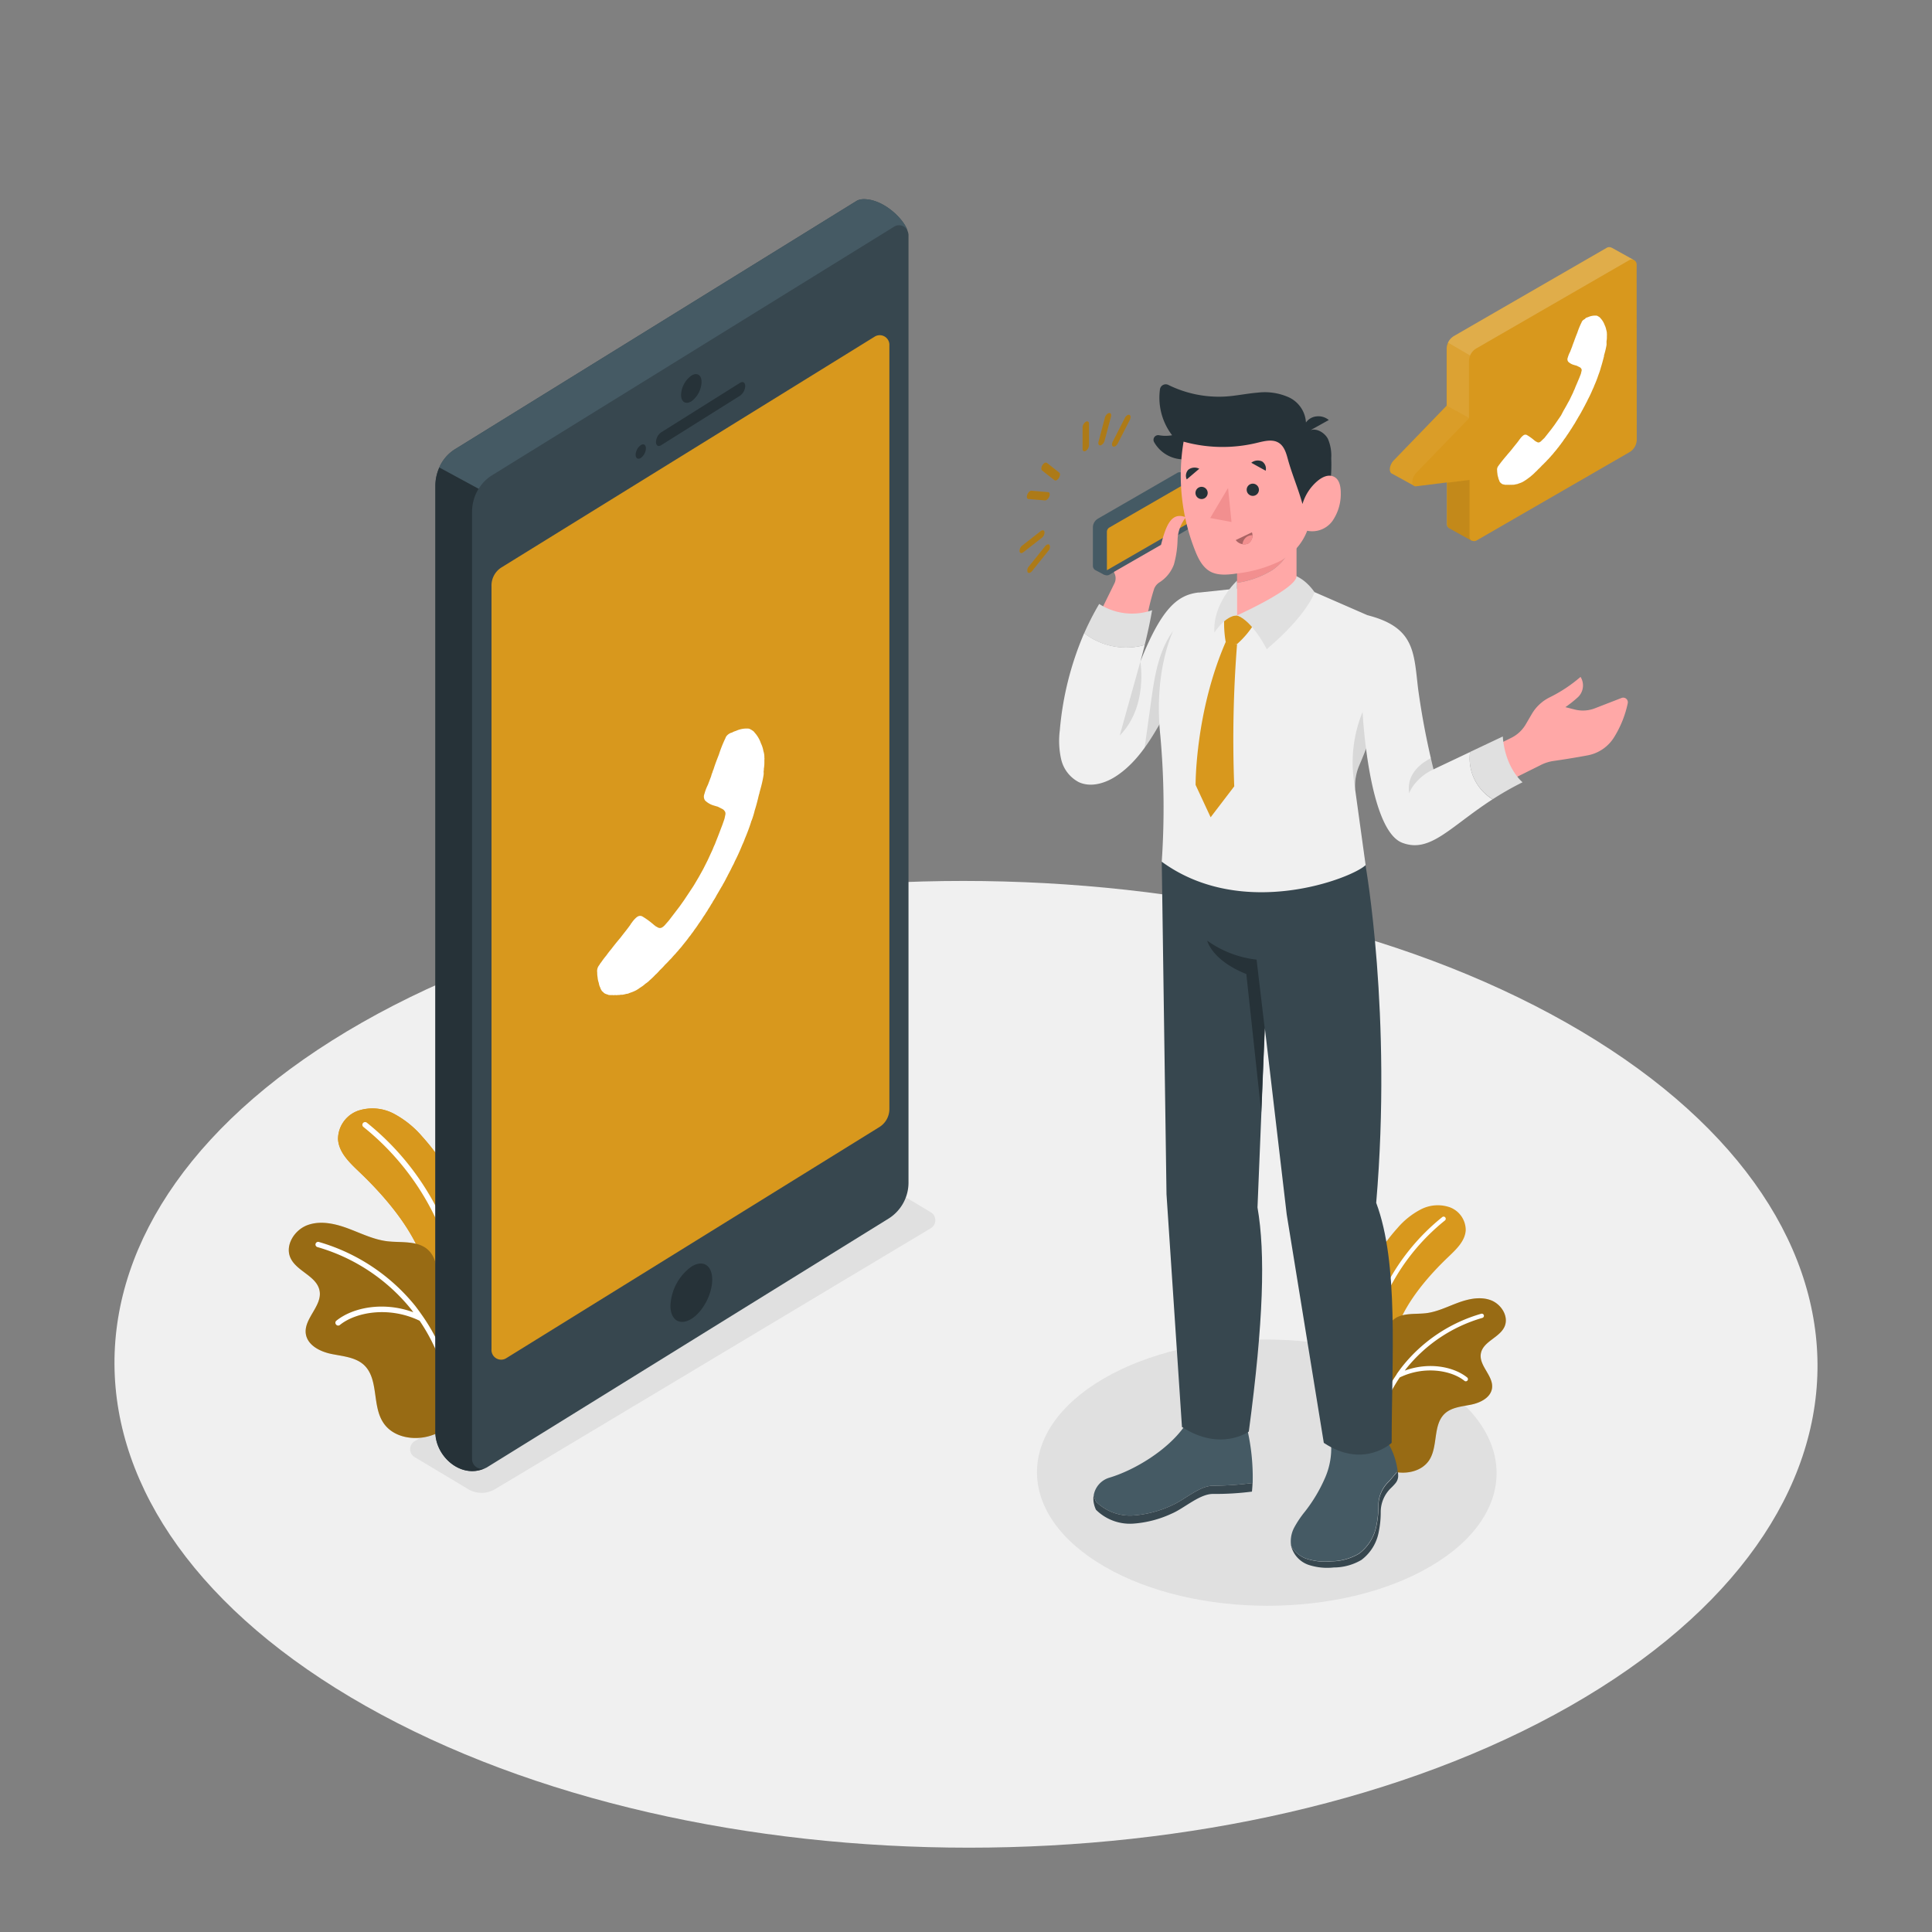 <svg xmlns="http://www.w3.org/2000/svg" viewBox="0 0 500 500"><rect x="0" y="0" width="500" height="500" fill="#808080" stroke="none"/><g id="freepik--Floor--inject-78"><path d="M405.32,264.64c86.34,48.85,86.79,128,1,176.89s-225.3,48.84-311.64,0-86.8-128-1-176.89S319,215.79,405.32,264.64Z" style="fill:#f0f0f0"></path></g><g id="freepik--Shadows--inject-78"><path d="M107.27,377.08l13.87,8.3a6.79,6.79,0,0,0,7,0l112.77-67.53a2.41,2.41,0,0,0,0-4.11L227,305.44a6.79,6.79,0,0,0-7,0L107.27,373A2.41,2.41,0,0,0,107.27,377.08Z" style="fill:#e0e0e0"></path><path d="M369.76,356.76c23.3,13.46,23.43,35.27.28,48.72s-60.81,13.46-84.11,0-23.43-35.26-.28-48.72S346.46,343.31,369.76,356.76Z" style="fill:#e0e0e0"></path></g><g id="freepik--Plants--inject-78"><path d="M93.18,303.48c-2.57-2.46-5.52-5.15-5.7-8.71a7.82,7.82,0,0,1,5.12-7.29,11.85,11.85,0,0,1,9.23.7,25.27,25.27,0,0,1,7.39,5.91,59.2,59.2,0,0,1,13.94,51.72c-.26,1.2-.66,2.53-1.74,3.1-1.72.91-3.68-.69-4.86-2.24a35.84,35.84,0,0,1-5.71-11.3c-1-3.45-.56-7.25-1.86-10.5C105.81,316.9,99.3,309.33,93.18,303.48Z" style="fill:#D8981D"></path><path d="M93.18,303.48c-2.57-2.46-5.52-5.15-5.7-8.71a7.82,7.82,0,0,1,5.12-7.29,11.85,11.85,0,0,1,9.23.7,25.27,25.27,0,0,1,7.39,5.91,59.2,59.2,0,0,1,13.94,51.72c-.26,1.2-.66,2.53-1.74,3.1-1.72.91-3.68-.69-4.86-2.24a35.84,35.84,0,0,1-5.71-11.3c-1-3.45-.56-7.25-1.86-10.5C105.81,316.9,99.3,309.33,93.18,303.48Z" style="fill:#D8981D"></path><path d="M119.92,344.26h0a.68.68,0,0,1-.68-.69,67.27,67.27,0,0,0-25.18-51.91.7.7,0,0,1-.12-1,.71.71,0,0,1,1-.11,68.63,68.63,0,0,1,25.7,53A.69.69,0,0,1,119.92,344.26Z" style="fill:#fff"></path><path d="M111.49,371.54c-4.33,1.39-9.76.48-12.27-3.32-3-4.46-1.11-11.34-5.06-15-2.21-2-5.46-2.22-8.39-2.82s-6.18-2.23-6.62-5.19c-.58-3.92,4.24-7.18,3.57-11.09s-6-5.06-7.57-8.64c-1.43-3.26,1.1-7.21,4.46-8.43s7.09-.38,10.43.86,6.59,2.88,10.13,3.32,7.94-.27,10.64,2.26c3.62,3.38,1.55,9.83,4.34,13.91,1.88,2.74,5.41,3.69,8.11,5.61a13,13,0,0,1,5.36,10.65c-.09,4.49-2.45,7.74-5.85,10.32C119.17,366.78,116,370.1,111.49,371.54Z" style="fill:#D8981D"></path><path d="M111.49,371.54c-4.33,1.39-9.76.48-12.27-3.32-3-4.46-1.11-11.34-5.06-15-2.21-2-5.46-2.22-8.39-2.82s-6.18-2.23-6.62-5.19c-.58-3.92,4.24-7.18,3.57-11.09s-6-5.06-7.57-8.64c-1.43-3.26,1.1-7.21,4.46-8.43s7.09-.38,10.43.86,6.59,2.88,10.13,3.32,7.94-.27,10.64,2.26c3.62,3.38,1.55,9.83,4.34,13.91,1.88,2.74,5.41,3.69,8.11,5.61a13,13,0,0,1,5.36,10.65c-.09,4.49-2.45,7.74-5.85,10.32C119.17,366.78,116,370.1,111.49,371.54Z" style="opacity:0.3"></path><path d="M109.54,340.83l-.05-.07c-.65-.94-1.32-1.87-2-2.76a49.82,49.82,0,0,0-24.9-16.56.69.69,0,1,0-.38,1.32,48.42,48.42,0,0,1,24.21,16.1c.19.24.36.51.55.75-7.76-2.85-15.68-1.23-19.9,2.17a.68.68,0,0,0-.1,1,.68.68,0,0,0,1,.11c4.18-3.37,12.81-4.87,20.63-1.08A48.39,48.39,0,0,1,116.84,366a.68.68,0,0,0,.68.64h0a.68.68,0,0,0,.65-.72A49.8,49.8,0,0,0,109.54,340.83Z" style="fill:#fff"></path><path d="M374.71,325.4c2.09-2,4.48-4.18,4.62-7.06a6.32,6.32,0,0,0-4.15-5.91,9.56,9.56,0,0,0-7.49.57,20.21,20.21,0,0,0-6,4.79,48,48,0,0,0-11.32,42,3.55,3.55,0,0,0,1.42,2.52c1.4.74,3-.56,3.94-1.82a28.88,28.88,0,0,0,4.63-9.18c.84-2.79.46-5.88,1.51-8.51C364.46,336.3,369.74,330.15,374.71,325.4Z" style="fill:#D8981D"></path><path d="M353,358.49h0a.56.56,0,0,0,.56-.56A54.56,54.56,0,0,1,374,315.81a.56.56,0,0,0-.69-.87,55.7,55.7,0,0,0-20.85,43A.56.56,0,0,0,353,358.49Z" style="fill:#fff"></path><path d="M359.85,380.62c3.52,1.13,7.93.39,10-2.69,2.39-3.62.9-9.2,4.1-12.13,1.8-1.63,4.43-1.8,6.81-2.29s5-1.8,5.37-4.2c.47-3.19-3.44-5.83-2.89-9s4.86-4.1,6.14-7c1.16-2.65-.9-5.86-3.62-6.84s-5.75-.31-8.46.69-5.35,2.34-8.22,2.69-6.44-.22-8.63,1.84c-2.94,2.74-1.26,8-3.53,11.29-1.52,2.22-4.38,3-6.57,4.54a10.53,10.53,0,0,0-4.35,8.65c.07,3.64,2,6.27,4.74,8.37C353.63,376.76,356.24,379.46,359.85,380.62Z" style="fill:#D8981D"></path><path d="M359.85,380.62c3.52,1.13,7.93.39,10-2.69,2.39-3.62.9-9.2,4.1-12.13,1.8-1.63,4.43-1.8,6.81-2.29s5-1.8,5.37-4.2c.47-3.19-3.44-5.83-2.89-9s4.86-4.1,6.14-7c1.16-2.65-.9-5.86-3.62-6.84s-5.75-.31-8.46.69-5.35,2.34-8.22,2.69-6.44-.22-8.63,1.84c-2.94,2.74-1.26,8-3.53,11.29-1.52,2.22-4.38,3-6.57,4.54a10.53,10.53,0,0,0-4.35,8.65c.07,3.64,2,6.27,4.74,8.37C353.63,376.76,356.24,379.46,359.85,380.62Z" style="opacity:0.3"></path><path d="M361.44,355.71l0-.06c.53-.76,1.07-1.51,1.65-2.23A40.31,40.31,0,0,1,383.33,340a.56.56,0,0,1,.69.38.56.56,0,0,1-.39.69A39.19,39.19,0,0,0,364,354.11c-.16.2-.3.41-.45.61,6.29-2.32,12.71-1,16.14,1.76a.56.56,0,0,1-.35,1,.53.53,0,0,1-.35-.13c-3.39-2.73-10.39-3.94-16.74-.87a39.33,39.33,0,0,0-6.73,19.65.56.56,0,0,1-.56.52h0a.55.55,0,0,1-.52-.59A40.32,40.32,0,0,1,361.44,355.71Z" style="fill:#fff"></path></g><g id="freepik--Character--inject-78"><path d="M281,109.16c.46-.27.83,0,.83.48l0,5.61a1.82,1.82,0,0,1-.83,1.43c-.46.27-.83,0-.83-.47l0-5.61A1.84,1.84,0,0,1,281,109.16Z" style="fill:#D8981D"></path><path d="M270.33,119.82a.57.57,0,0,1,.64,0l3.15,2.48c.3.24.25.87-.1,1.41a1.57,1.57,0,0,1-.53.53.56.56,0,0,1-.64,0l-3.15-2.48c-.3-.24-.26-.87.1-1.41A1.61,1.61,0,0,1,270.33,119.82Z" style="fill:#D8981D"></path><path d="M266.63,127.06A.73.73,0,0,1,267,127l4.24.37c.4,0,.54.54.31,1.13a1.87,1.87,0,0,1-.72.89.7.7,0,0,1-.42.11l-4.24-.36c-.39,0-.53-.54-.3-1.13A1.79,1.79,0,0,1,266.63,127.06Z" style="fill:#D8981D"></path><path d="M270.9,141c.29-.17.57-.16.72.06a1.39,1.39,0,0,1-.3,1.48l-4.22,5.25a1.49,1.49,0,0,1-.41.36c-.29.17-.57.16-.73-.06a1.41,1.41,0,0,1,.3-1.48l4.22-5.25A1.52,1.52,0,0,1,270.9,141Z" style="fill:#D8981D"></path><path d="M269.49,137.35c.4-.22.75-.1.82.32a1.77,1.77,0,0,1-.67,1.5l-4.81,3.75-.14.1c-.4.23-.75.11-.82-.32a1.74,1.74,0,0,1,.67-1.5l4.8-3.75Z" style="fill:#D8981D"></path><path d="M291.75,107.46a.64.64,0,0,1,.54-.09c.35.14.4.71.11,1.29l-3.13,6.11a1.72,1.72,0,0,1-.64.71.68.68,0,0,1-.54.09c-.35-.14-.4-.72-.1-1.3l3.12-6.1A1.66,1.66,0,0,1,291.75,107.46Z" style="fill:#D8981D"></path><path d="M286.73,107a.84.84,0,0,1,.29-.1c.43-.07.65.35.5.94l-1.66,6.23a1.82,1.82,0,0,1-.78,1.08.82.82,0,0,1-.28.11c-.43.07-.66-.35-.5-.94l1.65-6.23A1.87,1.87,0,0,1,286.73,107Z" style="fill:#D8981D"></path><g style="opacity:0.2"><path d="M281,109.16c.46-.27.83,0,.83.48l0,5.61a1.82,1.82,0,0,1-.83,1.43c-.46.27-.83,0-.83-.47l0-5.61A1.84,1.84,0,0,1,281,109.16Z"></path><path d="M270.33,119.82a.57.57,0,0,1,.64,0l3.15,2.48c.3.24.25.87-.1,1.41a1.57,1.57,0,0,1-.53.53.56.56,0,0,1-.64,0l-3.15-2.48c-.3-.24-.26-.87.1-1.41A1.61,1.61,0,0,1,270.33,119.82Z"></path><path d="M266.63,127.06A.73.73,0,0,1,267,127l4.24.37c.4,0,.54.54.31,1.13a1.87,1.87,0,0,1-.72.89.7.7,0,0,1-.42.11l-4.24-.36c-.39,0-.53-.54-.3-1.13A1.79,1.79,0,0,1,266.63,127.06Z"></path><path d="M270.9,141c.29-.17.57-.16.72.06a1.39,1.39,0,0,1-.3,1.48l-4.22,5.25a1.49,1.49,0,0,1-.41.36c-.29.17-.57.16-.73-.06a1.41,1.41,0,0,1,.3-1.48l4.22-5.25A1.52,1.52,0,0,1,270.9,141Z"></path><path d="M269.49,137.35c.4-.22.75-.1.82.32a1.77,1.77,0,0,1-.67,1.5l-4.81,3.75-.14.1c-.4.23-.75.11-.82-.32a1.74,1.74,0,0,1,.67-1.5l4.8-3.75Z"></path><path d="M291.75,107.46a.64.64,0,0,1,.54-.09c.35.14.4.71.11,1.29l-3.13,6.11a1.72,1.72,0,0,1-.64.71.68.68,0,0,1-.54.09c-.35-.14-.4-.72-.1-1.3l3.12-6.1A1.66,1.66,0,0,1,291.75,107.46Z"></path><path d="M286.73,107a.84.84,0,0,1,.29-.1c.43-.07.65.35.5.94l-1.66,6.23a1.82,1.82,0,0,1-.78,1.08.82.82,0,0,1-.28.11c-.43.07-.66-.35-.5-.94l1.65-6.23A1.87,1.87,0,0,1,286.73,107Z"></path></g><path d="M283.64,388.62a12.53,12.53,0,0,0,9.53,3.59,28.31,28.31,0,0,0,10.07-2.61c3.23-1.36,7.27-5.16,10.76-5.09a82.41,82.41,0,0,0,10.19-.71,55.73,55.73,0,0,0-1.45-14.15l-16.27-.44c-4.39,6.17-12.93,11.3-19.39,13.22a5.78,5.78,0,0,0-4,4.38.41.41,0,0,0,0,.11A7.3,7.3,0,0,0,283.64,388.62Z" style="fill:#455a64"></path><path d="M314,384.51c-3.49-.07-7.53,3.73-10.76,5.09a28.31,28.31,0,0,1-10.07,2.61,12.53,12.53,0,0,1-9.53-3.59,7.3,7.3,0,0,1-.56-1.7.41.41,0,0,1,0-.11,5.36,5.36,0,0,0,0,2.22,7.3,7.3,0,0,0,.56,1.7,12.49,12.49,0,0,0,9.53,3.59,28.3,28.3,0,0,0,10.07-2.6c3.23-1.36,7.27-5.16,10.76-5.09a74.47,74.47,0,0,0,10-.6c.08-.74.13-1.49.16-2.23A82.41,82.41,0,0,1,314,384.51Z" style="fill:#37474f"></path><path d="M356.75,389.65a24.52,24.52,0,0,1-.49,5.06,11.77,11.77,0,0,1-4.51,7.37,14.26,14.26,0,0,1-7.17,2,15.57,15.57,0,0,1-6.55-.7,7.45,7.45,0,0,1-3.84-3.21s0,.06,0,.09a7,7,0,0,0,4.42,4.71,15.45,15.45,0,0,0,6.56.69,14.14,14.14,0,0,0,7.16-1.95,11.71,11.71,0,0,0,4.51-7.38,24.43,24.43,0,0,0,.49-5.05,8.63,8.63,0,0,1,2.65-6.18,14.6,14.6,0,0,0,1.15-1.22,3,3,0,0,0,.71-2.21c0-.31-.06-.62-.1-.92-.59.72-2,2.42-2.36,2.76A8.66,8.66,0,0,0,356.75,389.65Z" style="fill:#37474f"></path><path d="M344.31,372A19,19,0,0,1,343,382.29a39.76,39.76,0,0,1-5.29,8.92,26.74,26.74,0,0,0-2.78,4.14,7.65,7.65,0,0,0-.78,4.78,7.45,7.45,0,0,0,3.84,3.21,15.57,15.57,0,0,0,6.55.7,14.26,14.26,0,0,0,7.17-2,11.77,11.77,0,0,0,4.51-7.37,24.52,24.52,0,0,0,.49-5.06,8.66,8.66,0,0,1,2.64-6.18c.36-.34,1.77-2,2.36-2.76a18.89,18.89,0,0,0-2.43-7.15Z" style="fill:#455a64"></path><path d="M300.66,223l1.23,86.06,4,60.24c10,6.5,17.3,1.19,17.3,1.19,3.81-28.54,4.32-46.09,2.25-58l1.9-46.44L333,314.3l9.6,59.11c10.29,6.84,17.56,0,17.56,0,0-21.88,1.9-46.34-4-62.12,4.15-48.75-2.77-87.39-2.77-87.39Z" style="fill:#37474f"></path><path d="M325.2,248.35l2.1,17.74-.89,21.75-3.86-35.76c-9-3.59-10.12-8.64-10.12-8.64A27,27,0,0,0,325.2,248.35Z" style="fill:#263238"></path><path d="M308.27,123.53l-2.29-1.2-.05,0-.09,0h0a1.29,1.29,0,0,0-1.19.06l-20.49,11.83a2.64,2.64,0,0,0-1.32,2.29v9.92a1.28,1.28,0,0,0,.54,1.06h0l0,0a1.19,1.19,0,0,0,.25.13l2.22,1.18-.11-1.81,19.53-11.27a2.65,2.65,0,0,0,1.33-2.29v-8.64Z" style="fill:#455a64"></path><path d="M307.62,136.89l-20.49,11.83a1.33,1.33,0,0,1-2-1.14v-9.93a2.67,2.67,0,0,1,1.32-2.29L307,123.53a1.32,1.32,0,0,1,2,1.15v9.92A2.63,2.63,0,0,1,307.62,136.89Z" style="fill:#455a64"></path><path d="M286.46,137.65a1.33,1.33,0,0,1,.66-1.14l20.5-11.83v9.92a1.33,1.33,0,0,1-.66,1.15l-20.49,11.82Z" style="fill:#D8981D"></path><path d="M298.71,152.32a3.55,3.55,0,0,1,1.33-1.59,9.24,9.24,0,0,0,3.77-4.65,25.67,25.67,0,0,0,.94-6.31,9.83,9.83,0,0,1,2.16-5.89c-3.64-1.47-5.12,1.84-6.44,7.14l-12.19,7,.17.4a3,3,0,0,1,0,2.48l-3.55,7.21a12.4,12.4,0,0,0,12,1.35A61.08,61.08,0,0,1,298.71,152.32Z" style="fill:#ffa8a7"></path><path d="M296.25,166.92c.64-2.59,1.41-6,1.91-9a15.73,15.73,0,0,1-13.69-1.62,70.18,70.18,0,0,0-3.88,7.58A17.74,17.74,0,0,0,296.25,166.92Z" style="fill:#e0e0e0"></path><path d="M295.12,171.24s.5-1.78,1.13-4.32a17.74,17.74,0,0,1-15.66-3.07A80.57,80.57,0,0,0,274.28,189a21.48,21.48,0,0,0,.37,7.59,8.94,8.94,0,0,0,4.57,5.84c3.23,1.48,7.1.2,10-1.81,5.51-3.78,9-9.81,12.25-15.63l8.87-31.67C305.09,153.9,300.79,156.85,295.12,171.24Z" style="fill:#f0f0f0"></path><path d="M295.12,171.24c-2.08,7.36-5.33,19.11-5.33,19.11C297.19,182.83,295.12,171.24,295.12,171.24Z" style="opacity:0.1"></path><path d="M309.06,158a22.29,22.29,0,0,0-6.63,7.07c-2.9,5-3.75,10.82-4.54,16.52q-.84,6-1.67,12A88.35,88.35,0,0,0,301.5,185Z" style="opacity:0.1"></path><path d="M319.83,152.35l-9.46,1c-7.75,6.83-11.75,21.16-10.08,37a207.34,207.34,0,0,1,.37,32.66c21,15.34,49.43,4.2,52.76.87l-2.69-19.45a13.59,13.59,0,0,1,1.06-6.39c2-4.61,5.52-13.67,6-20.69A36.72,36.72,0,0,0,354,159.26l-13.75-6Z" style="fill:#f0f0f0"></path><path d="M351.79,198c1.75-4.06,4.7-11.57,5.7-18.1-1.95,1.18-4,2.34-4.82,4.28A34.37,34.37,0,0,0,350.72,204,13.53,13.53,0,0,1,351.79,198Z" style="opacity:0.1"></path><path d="M317.21,166.14c-7.92,18.21-7.79,37-7.79,37l3.89,8.37,6.11-8a314.94,314.94,0,0,1,.73-36.79Z" style="fill:#D8981D"></path><path d="M316.87,159.26a28.41,28.41,0,0,0,.34,6.88,5.46,5.46,0,0,0,2.94.54,23.91,23.91,0,0,0,4.72-5.71l-4.72-1.71Z" style="fill:#D8981D"></path><path d="M320.15,159.26c4.07,1.5,7.69,8.75,7.69,8.75,10.7-9.08,12.37-14.75,12.37-14.75-2.75-3.91-5.75-4.54-5.75-4.54Z" style="fill:#e0e0e0"></path><path d="M320.15,159.26c-3.11.09-5.86,4.42-5.86,4.42-.5-7.58,5.86-13.42,5.86-13.42Z" style="fill:#e0e0e0"></path><path d="M334.71,140.23l-14.56,5.2v5.39a23.84,23.84,0,0,0,9.23-3.35A14.17,14.17,0,0,0,334.71,140.23Z" style="fill:#f28f8f"></path><path d="M334.71,140.23a14.17,14.17,0,0,1-5.33,7.24,23.84,23.84,0,0,1-9.23,3.35v8.44s15.39-6.91,15.39-10.16v-9.17Z" style="fill:#ffa8a7"></path><path d="M306.66,118.88a8.79,8.79,0,0,1-8-4.5,1.21,1.21,0,0,1,1.31-1.74,9.54,9.54,0,0,0,3.37,0,16,16,0,0,1-3.14-11.9,1.51,1.51,0,0,1,2.15-1.13,29.57,29.57,0,0,0,14.95,3c2.75-.19,5.46-.78,8.21-1a15.22,15.22,0,0,1,8.07,1.23,7.67,7.67,0,0,1,4.4,6.5,3.79,3.79,0,0,1,2.73-1.58,4.21,4.21,0,0,1,3.18.94c-1.59.88-3.14,1.76-4.73,2.63,1.63-.58,3.68.69,4.49,2.22a10.94,10.94,0,0,1,.87,5.06,39.39,39.39,0,0,1-.31,6.87,13.19,13.19,0,0,1-2.6,6.3,10,10,0,0,1-4.74,3.21,12.92,12.92,0,0,1-7.68-.25,30.48,30.48,0,0,1-7-3.48A109.41,109.41,0,0,1,306.66,118.88Z" style="fill:#263238"></path><path d="M306.31,114.3a52.83,52.83,0,0,0,3,28.25c.82,2.07,1.9,4.21,3.83,5.32s4.54.91,6.85.56a34.68,34.68,0,0,0,10.82-3,14.75,14.75,0,0,0,7.49-8.07,6.48,6.48,0,0,0,6.56-2.57,12.27,12.27,0,0,0,2.13-7.17c0-1.62-.3-3.53-1.76-4.24s-3,.08-4.15,1a12.42,12.42,0,0,0-4,6.06c-1.07-3.94-2.74-7.75-3.81-11.7-.42-1.56-.94-3.25-2.3-4.12-1.65-1.06-3.81-.45-5.72,0A37.74,37.74,0,0,1,306.31,114.3Z" style="fill:#ffa8a7"></path><polygon points="317.82 126.28 313.2 134.06 318.71 135.09 317.82 126.28" style="fill:#f28f8f"></polygon><path d="M324,137.77l-4.19,2a2.75,2.75,0,0,0,3.18.91A2.49,2.49,0,0,0,324,137.77Z" style="fill:#f28f8f"></path><path d="M324,137.77l-4.19,2a2.75,2.75,0,0,0,3.18.91A2.49,2.49,0,0,0,324,137.77Z" style="opacity:0.3"></path><path d="M321.55,140.84a2.56,2.56,0,0,0,1.46-.13,2.24,2.24,0,0,0,1.11-2.21,2.64,2.64,0,0,0-1.64.57A2.67,2.67,0,0,0,321.55,140.84Z" style="fill:#f28f8f"></path><path d="M325.8,126.59a1.58,1.58,0,1,1-3.15.32,1.57,1.57,0,0,1,1.41-1.73A1.59,1.59,0,0,1,325.8,126.59Z" style="fill:#263238"></path><path d="M312.54,127.42A1.58,1.58,0,1,1,310.8,126,1.59,1.59,0,0,1,312.54,127.42Z" style="fill:#263238"></path><path d="M310.37,121.31l-3.24,2.76a2.25,2.25,0,0,1,.43-2.53A2.66,2.66,0,0,1,310.37,121.31Z" style="fill:#263238"></path><path d="M323.83,119.76c1.24.69,2.48,1.38,3.73,2.06a2.26,2.26,0,0,0-.93-2.4A2.7,2.7,0,0,0,323.83,119.76Z" style="fill:#263238"></path><path d="M386.12,193.43l5-2.48a8.92,8.92,0,0,0,3.75-3.5l1.57-2.69a11,11,0,0,1,4.6-4.28,37.45,37.45,0,0,0,8-5.3h0a4.17,4.17,0,0,1-.64,5.22,30,30,0,0,1-3.28,2.61l2.41.61a8.57,8.57,0,0,0,5.25-.32l6.88-2.67a1.2,1.2,0,0,1,1.61,1.32,27.24,27.24,0,0,1-3.41,8.63,10.28,10.28,0,0,1-7,4.91c-3.51.66-6.91,1.18-8.84,1.45a10.7,10.7,0,0,0-3.18,1l-7.38,3.67Z" style="fill:#ffa8a7"></path><path d="M381.34,201.16a12.5,12.5,0,0,1-.88-6.54L371,199.1a197.3,197.3,0,0,1-4-20.88c-1.12-9.49-.87-15.87-13.08-19l-1.29,25s1.5,30.5,10.25,33.88c7.24,2.79,12.35-4.1,23.4-11.24A12.49,12.49,0,0,1,381.34,201.16Z" style="fill:#f0f0f0"></path><path d="M364.71,205.35c.33-1.42,2.66-4.67,6.33-6.25,0,0-.28-1.11-.69-2.91C368.45,197.13,363.77,200,364.71,205.35Z" style="opacity:0.1"></path><path d="M388.92,190.6l-8.46,4a12.3,12.3,0,0,0,5.86,12.24,77.52,77.52,0,0,1,7.72-4.39S389.54,198.85,388.92,190.6Z" style="fill:#e0e0e0"></path></g><g id="freepik--speech-bubble--inject-78"><path d="M423.56,68.44a1.27,1.27,0,0,0-.65-1.11h0l-5.78-3.21h-.05a1.25,1.25,0,0,0-1.24,0L376.32,86.94a3.89,3.89,0,0,0-1.93,3.35l0,14.69-13.68,14.15c-1.22,1.27-1.35,3.18-.4,3.48l5.45,3a.85.85,0,0,0,.75.24l7.94-1,0,10.78a1.25,1.25,0,0,0,.63,1.1h0l5.74,3.19.08,0,.06,0a1.27,1.27,0,0,0,1.18-.05l39.52-22.82a3.84,3.84,0,0,0,1.93-3.35ZM381.2,90.89l-.13.15Zm-.37.48-.1.14Zm-.55,1.29a1,1,0,0,0,0,.17A1,1,0,0,1,380.28,92.66Zm1.21-2a1.49,1.49,0,0,1,.14-.12A1.49,1.49,0,0,0,381.49,90.61Z" style="fill:#D8981D"></path><path d="M410,82.66a1.49,1.49,0,0,0-.46.36,1.27,1.27,0,0,0-.23.41,20.43,20.43,0,0,0-1.1,2.68c-.33.81-.64,1.62-.92,2.44a2,2,0,0,0-.17.46,3,3,0,0,0-.22.61c-.18.46-.36.91-.53,1.37-.07.13-.13.25-.19.38a7.67,7.67,0,0,0-.44,1.18,1.08,1.08,0,0,0,.12,1.07,3.42,3.42,0,0,0,1.54.84l.15.05.48.13.83.41.16.1c.05.07.11.13.16.19a1,1,0,0,1,.13.24.9.9,0,0,1,0,.41c-.05.2-.1.41-.14.61s-.25.68-.37,1l-.18.44L408,99.5c-.21.47-.36.86-.51,1.25a7.26,7.26,0,0,0-.38.86l-.21.43c-.17.36-.35.72-.52,1.09l-.15.32-.56,1-.21.4-.65,1.14-.17.29L404,107.5l-.2.3-1.5,2.18-.6.81-.17.23-1.83,2.32L399,114a1.82,1.82,0,0,1-.47.4.71.71,0,0,1-.75,0l-.45-.23c0-.07-.06-.08-.11-.09a13.72,13.72,0,0,0-2-1.46.83.83,0,0,0-.89,0,1.5,1.5,0,0,0-.23.17,3.84,3.84,0,0,0-.77.87.4.4,0,0,0-.17.21c-.55.77-1.16,1.46-1.73,2.2s-1.05,1.23-1.56,1.87c-.29.33-.57.67-.84,1s-.61.75-.9,1.16a2.78,2.78,0,0,0-.31.43,1.5,1.5,0,0,0-.36,1.23,5,5,0,0,0,.07.8,3.48,3.48,0,0,0,.21,1,2.18,2.18,0,0,0,.18.61,1.62,1.62,0,0,0,.1.18.32.32,0,0,0,0,.14.91.91,0,0,0,.11.16.54.54,0,0,0,.29.33.91.91,0,0,0,.36.29l.25.1.17,0,.21.08.1,0a.82.82,0,0,0,.35,0,.17.17,0,0,0,.17,0,.93.93,0,0,0,.44,0,1.12,1.12,0,0,0,.48,0,1.59,1.59,0,0,0,.48,0l.29,0a3.2,3.2,0,0,0,.67-.14l.11,0,.24-.06a.41.41,0,0,0,.17-.07l.25-.09a4.73,4.73,0,0,0,.73-.28l.2-.1.16-.09a3.93,3.93,0,0,0,.41-.26,5.25,5.25,0,0,0,.47-.31,6.41,6.41,0,0,0,.52-.39q.22-.15.45-.33l.18-.16.09-.08.25-.21a9.8,9.8,0,0,0,.74-.71,4.4,4.4,0,0,0,.54-.52.5.5,0,0,0,.15-.17,9.69,9.69,0,0,0,1-1,9,9,0,0,0,.76-.75,5.14,5.14,0,0,0,.56-.58l.31-.32a.84.84,0,0,0,.23-.26.26.26,0,0,0,.11-.12l.17-.16a4,4,0,0,0,.26-.32,6.91,6.91,0,0,0,.51-.57l.16-.2.16-.2a12.19,12.19,0,0,0,.89-1.1,2.29,2.29,0,0,0,.38-.49,5.63,5.63,0,0,0,.51-.67,9.77,9.77,0,0,0,.71-1c.14-.18.2-.27.27-.35l.18-.26c.13-.18.24-.36.36-.55l.23-.31a3.62,3.62,0,0,0,.2-.33,3.43,3.43,0,0,0,.39-.6,7.32,7.32,0,0,0,.52-.8,2,2,0,0,0,.16-.24.75.75,0,0,0,.07-.12l.07-.13.17-.24c.16-.25.31-.5.45-.77l.2-.33.63-1.09a1.25,1.25,0,0,0,.21-.35c.16-.26.31-.52.46-.8,0-.09.09-.18.14-.27a2,2,0,0,0,.21-.39l.54-1c.09-.19.19-.37.28-.56a4.83,4.83,0,0,0,.39-.79c.43-.79.81-1.59,1.16-2.41l.16-.37a6.26,6.26,0,0,0,.38-.89,29.54,29.54,0,0,0,1.09-2.81l.09-.24a15,15,0,0,0,.53-1.65c.22-.68.4-1.35.57-2,.06-.22.12-.44.17-.67a.32.32,0,0,0,.06-.22,1.42,1.42,0,0,0,0-.16l.08-.3a19.67,19.67,0,0,0,.58-2.48v-.13a.45.45,0,0,0,0-.22s0-.09,0-.13,0-.16,0-.23a2.11,2.11,0,0,1,0-.25,5.72,5.72,0,0,0,.09-1.07c0-.14,0-.29,0-.44a.63.63,0,0,0,0-.31c0-.05,0-.11,0-.17a2.9,2.9,0,0,0-.16-.92,4.81,4.81,0,0,0-.42-1.28,4.94,4.94,0,0,0-1.08-1.76,1.16,1.16,0,0,0-.51-.42s-.05-.08-.11-.07a.89.89,0,0,0-.58-.18,4.45,4.45,0,0,0-1.84.32l-.21.09a2.26,2.26,0,0,0-.52.2l-.1.06C410.28,82.5,410.13,82.56,410,82.66Z" style="fill:#fff"></path><path d="M380.31,138.9a1.26,1.26,0,0,0,.61,1.09l-5.74-3.19h0a1.25,1.25,0,0,1-.63-1.1l0-10.78,5.77-.71Z" style="opacity:0.1"></path><path d="M376.32,86.94l39.53-22.82a1.25,1.25,0,0,1,1.24,0h.05l5.78,3.21h0a1.3,1.3,0,0,0-1.28,0L382.11,90.15A3.87,3.87,0,0,0,380.47,92l-5.74-3.31A3.84,3.84,0,0,1,376.32,86.94Z" style="fill:#fff;opacity:0.2"></path><path d="M374.43,105l0-14.69a3.83,3.83,0,0,1,.34-1.58L380.47,92a4,4,0,0,0-.29,1.49l0,14.69L374.43,105Z" style="fill:#fff;opacity:0.1"></path><path d="M360.75,119.13,374.43,105l5.79,3.22h0l-13.68,14.14c-1.06,1.1-1.3,2.67-.74,3.28l-5.45-3C359.4,122.31,359.53,120.4,360.75,119.13Z" style="fill:#fff;opacity:0.05"></path></g><g id="freepik--Device--inject-78"><path d="M234.89,59.81h0c-.76-2.88-6.15-8.37-11.51-8.26a4.35,4.35,0,0,0-1.51.33L117.7,116.29a10.5,10.5,0,0,0-4,4.66,11.57,11.57,0,0,0-1,4.76V370.65c0,6.24,6.62,12.19,12.84,9.33,0,0,0,0,0,0a3.52,3.52,0,0,0,.4-.18l104.18-64.53a11,11,0,0,0,5-9.41V61A2.8,2.8,0,0,0,234.89,59.81Z" style="fill:#37474f"></path><path d="M127.2,151.6a5.51,5.51,0,0,1,2.52-4.71l96.73-59.82a2.5,2.5,0,0,1,3.72,2.35V286.94a5.5,5.5,0,0,1-2.52,4.7l-96.73,59.92a2.5,2.5,0,0,1-3.72-2.35Z" style="fill:#D8981D"></path><path d="M112.66,125.71V370.65c0,6.24,6.62,12.19,12.84,9.33,0,0,0,0,0,0a2.52,2.52,0,0,1-3.33-2.53V132.48a11.5,11.5,0,0,1,1.69-6L113.7,121A11.57,11.57,0,0,0,112.66,125.71Z" style="fill:#263238"></path><path d="M223.39,51.54a4.35,4.35,0,0,0-1.51.33L117.7,116.29a10.5,10.5,0,0,0-4,4.66l10.2,5.54a10.27,10.27,0,0,1,3.35-3.43L231.43,58.64a2.39,2.39,0,0,1,3.46,1.17h0C234.14,56.92,228.75,51.43,223.39,51.54Z" style="fill:#455a64"></path><path d="M191.52,99.08c.74-.46,1.34-.1,1.34.81a3.26,3.26,0,0,1-1.33,2.51l-20.44,12.83c-.73.46-1.32.07-1.32-.84a3.21,3.21,0,0,1,1.31-2.48Z" style="fill:#263238"></path><path d="M165.84,115.2c.73-.46,1.32-.09,1.32.82a3.23,3.23,0,0,1-1.32,2.5c-.73.46-1.33.09-1.34-.83A3.24,3.24,0,0,1,165.84,115.2Z" style="fill:#263238"></path><path d="M178.92,97.22c1.46-.92,2.64-.19,2.64,1.64a6.48,6.48,0,0,1-2.62,5c-1.47.91-2.68.16-2.68-1.66A6.45,6.45,0,0,1,178.92,97.22Z" style="fill:#263238"></path><path d="M178.93,327.81c3-1.87,5.38-.38,5.39,3.34s-2.38,8.29-5.36,10.16-5.44.34-5.45-3.38A13.17,13.17,0,0,1,178.93,327.81Z" style="fill:#263238"></path><path d="M188.76,189.86a2.71,2.71,0,0,0-.69.57,2,2,0,0,0-.35.65,32.93,32.93,0,0,0-1.68,4.23c-.5,1.27-1,2.55-1.39,3.83a3,3,0,0,0-.26.73,5.09,5.09,0,0,0-.34,1l-.81,2.14c-.09.21-.19.41-.28.61a12.15,12.15,0,0,0-.66,1.86,1.78,1.78,0,0,0,.17,1.68,5.38,5.38,0,0,0,2.34,1.33l.24.07c.24.08.48.14.72.21l1.26.64.24.17a3.61,3.61,0,0,1,.25.3,1.05,1.05,0,0,1,.19.36,1.39,1.39,0,0,1,0,.65l-.21,1c-.18.54-.37,1.08-.56,1.61l-.27.7c-.28.75-.57,1.51-.86,2.26s-.55,1.36-.78,2a13.21,13.21,0,0,0-.58,1.34c-.1.23-.21.46-.31.68-.27.57-.53,1.14-.79,1.71l-.24.51-.84,1.66c-.1.21-.21.42-.32.63l-1,1.8c-.08.15-.17.3-.26.45-.36.61-.72,1.23-1.09,1.84l-.3.47c-.76,1.15-1.52,2.3-2.29,3.45l-.9,1.27-.25.35-2.79,3.65-.94,1.07a3,3,0,0,1-.71.63,1.08,1.08,0,0,1-1.14.07l-.69-.38c0-.1-.09-.12-.16-.13a20.64,20.64,0,0,0-3.09-2.3,1.24,1.24,0,0,0-1.35,0,2.42,2.42,0,0,0-.35.26,6.9,6.9,0,0,0-1.18,1.37.76.76,0,0,0-.24.35c-.84,1.21-1.76,2.29-2.63,3.45-.81.95-1.61,1.93-2.38,2.95-.44.52-.86,1.05-1.26,1.63a20.93,20.93,0,0,0-1.37,1.81,3.65,3.65,0,0,0-.47.69,2.41,2.41,0,0,0-.55,1.94,6.27,6.27,0,0,0,.1,1.25,5.62,5.62,0,0,0,.32,1.49,3.35,3.35,0,0,0,.28,1,2.44,2.44,0,0,0,.14.28.71.71,0,0,0,.05.22,1.17,1.17,0,0,0,.17.26.89.89,0,0,0,.44.52,1.36,1.36,0,0,0,.54.45,3.2,3.2,0,0,0,.39.16l.26.07a1.79,1.79,0,0,0,.32.13l.15,0a1.55,1.55,0,0,0,.53,0,.24.24,0,0,0,.25,0,1.37,1.37,0,0,0,.67,0,2,2,0,0,0,.73,0,2.38,2.38,0,0,0,.74-.07l.44,0a5.71,5.71,0,0,0,1-.23l.15,0a2.39,2.39,0,0,0,.38-.09.86.86,0,0,0,.24-.11c.29-.09.34-.12.4-.14a8.29,8.29,0,0,0,1.09-.44l.32-.16.23-.14a4.83,4.83,0,0,0,.62-.42l.73-.48a6.26,6.26,0,0,0,.77-.63,6.55,6.55,0,0,0,.7-.51c.09-.07.18-.16.27-.24l.13-.14.38-.33c.38-.35.76-.71,1.12-1.11a6.5,6.5,0,0,0,.83-.83.63.63,0,0,0,.22-.26,17.17,17.17,0,0,0,1.47-1.52,16.29,16.29,0,0,0,1.15-1.19,7.43,7.43,0,0,0,.85-.91l.46-.51a1.56,1.56,0,0,0,.36-.4.49.49,0,0,0,.16-.19,3.31,3.31,0,0,0,.26-.27,3.88,3.88,0,0,0,.4-.49,11.45,11.45,0,0,0,.78-.9l.24-.32.25-.3c.46-.57.92-1.12,1.34-1.75a3.72,3.72,0,0,0,.58-.76,8.21,8.21,0,0,0,.77-1.06,17,17,0,0,0,1.08-1.54c.21-.29.31-.42.4-.56s.2-.27.29-.41.36-.56.53-.85l.35-.49a5.74,5.74,0,0,0,.32-.53,6,6,0,0,0,.59-.94,11.66,11.66,0,0,0,.78-1.27,1.85,1.85,0,0,0,.25-.37l.11-.19a2,2,0,0,0,.1-.21c.09-.12.17-.25.25-.38q.38-.58.69-1.2l.31-.52,1-1.72a2.35,2.35,0,0,0,.31-.56c.25-.4.48-.82.7-1.25l.21-.43a4.14,4.14,0,0,0,.32-.61l.82-1.56c.14-.3.29-.59.43-.88a8.83,8.83,0,0,0,.6-1.24c.65-1.25,1.22-2.52,1.75-3.8l.24-.58a11.52,11.52,0,0,0,.59-1.42c.62-1.46,1.18-2.94,1.65-4.42,0-.13.09-.25.14-.37a21.6,21.6,0,0,0,.79-2.61c.35-1.07.62-2.13.88-3.18.08-.36.17-.71.26-1.06a.71.71,0,0,0,.09-.36c0-.08.05-.16.07-.24l.12-.47a30.87,30.87,0,0,0,.88-3.92l0-.2a.61.61,0,0,0,0-.34l0-.21c0-.12,0-.24.05-.37l0-.38a9,9,0,0,0,.14-1.68c0-.23,0-.47,0-.7a1.29,1.29,0,0,0,0-.49,2.28,2.28,0,0,1,0-.27,4.93,4.93,0,0,0-.25-1.45,7.3,7.3,0,0,0-.64-2,7.92,7.92,0,0,0-1.63-2.78,1.75,1.75,0,0,0-.78-.65c0-.06-.07-.14-.17-.11a1.33,1.33,0,0,0-.88-.29,6.4,6.4,0,0,0-2.79.51l-.32.13a4.18,4.18,0,0,0-.79.32l-.15.1C189.24,189.61,189,189.72,188.76,189.86Z" style="fill:#fff"></path></g></svg>